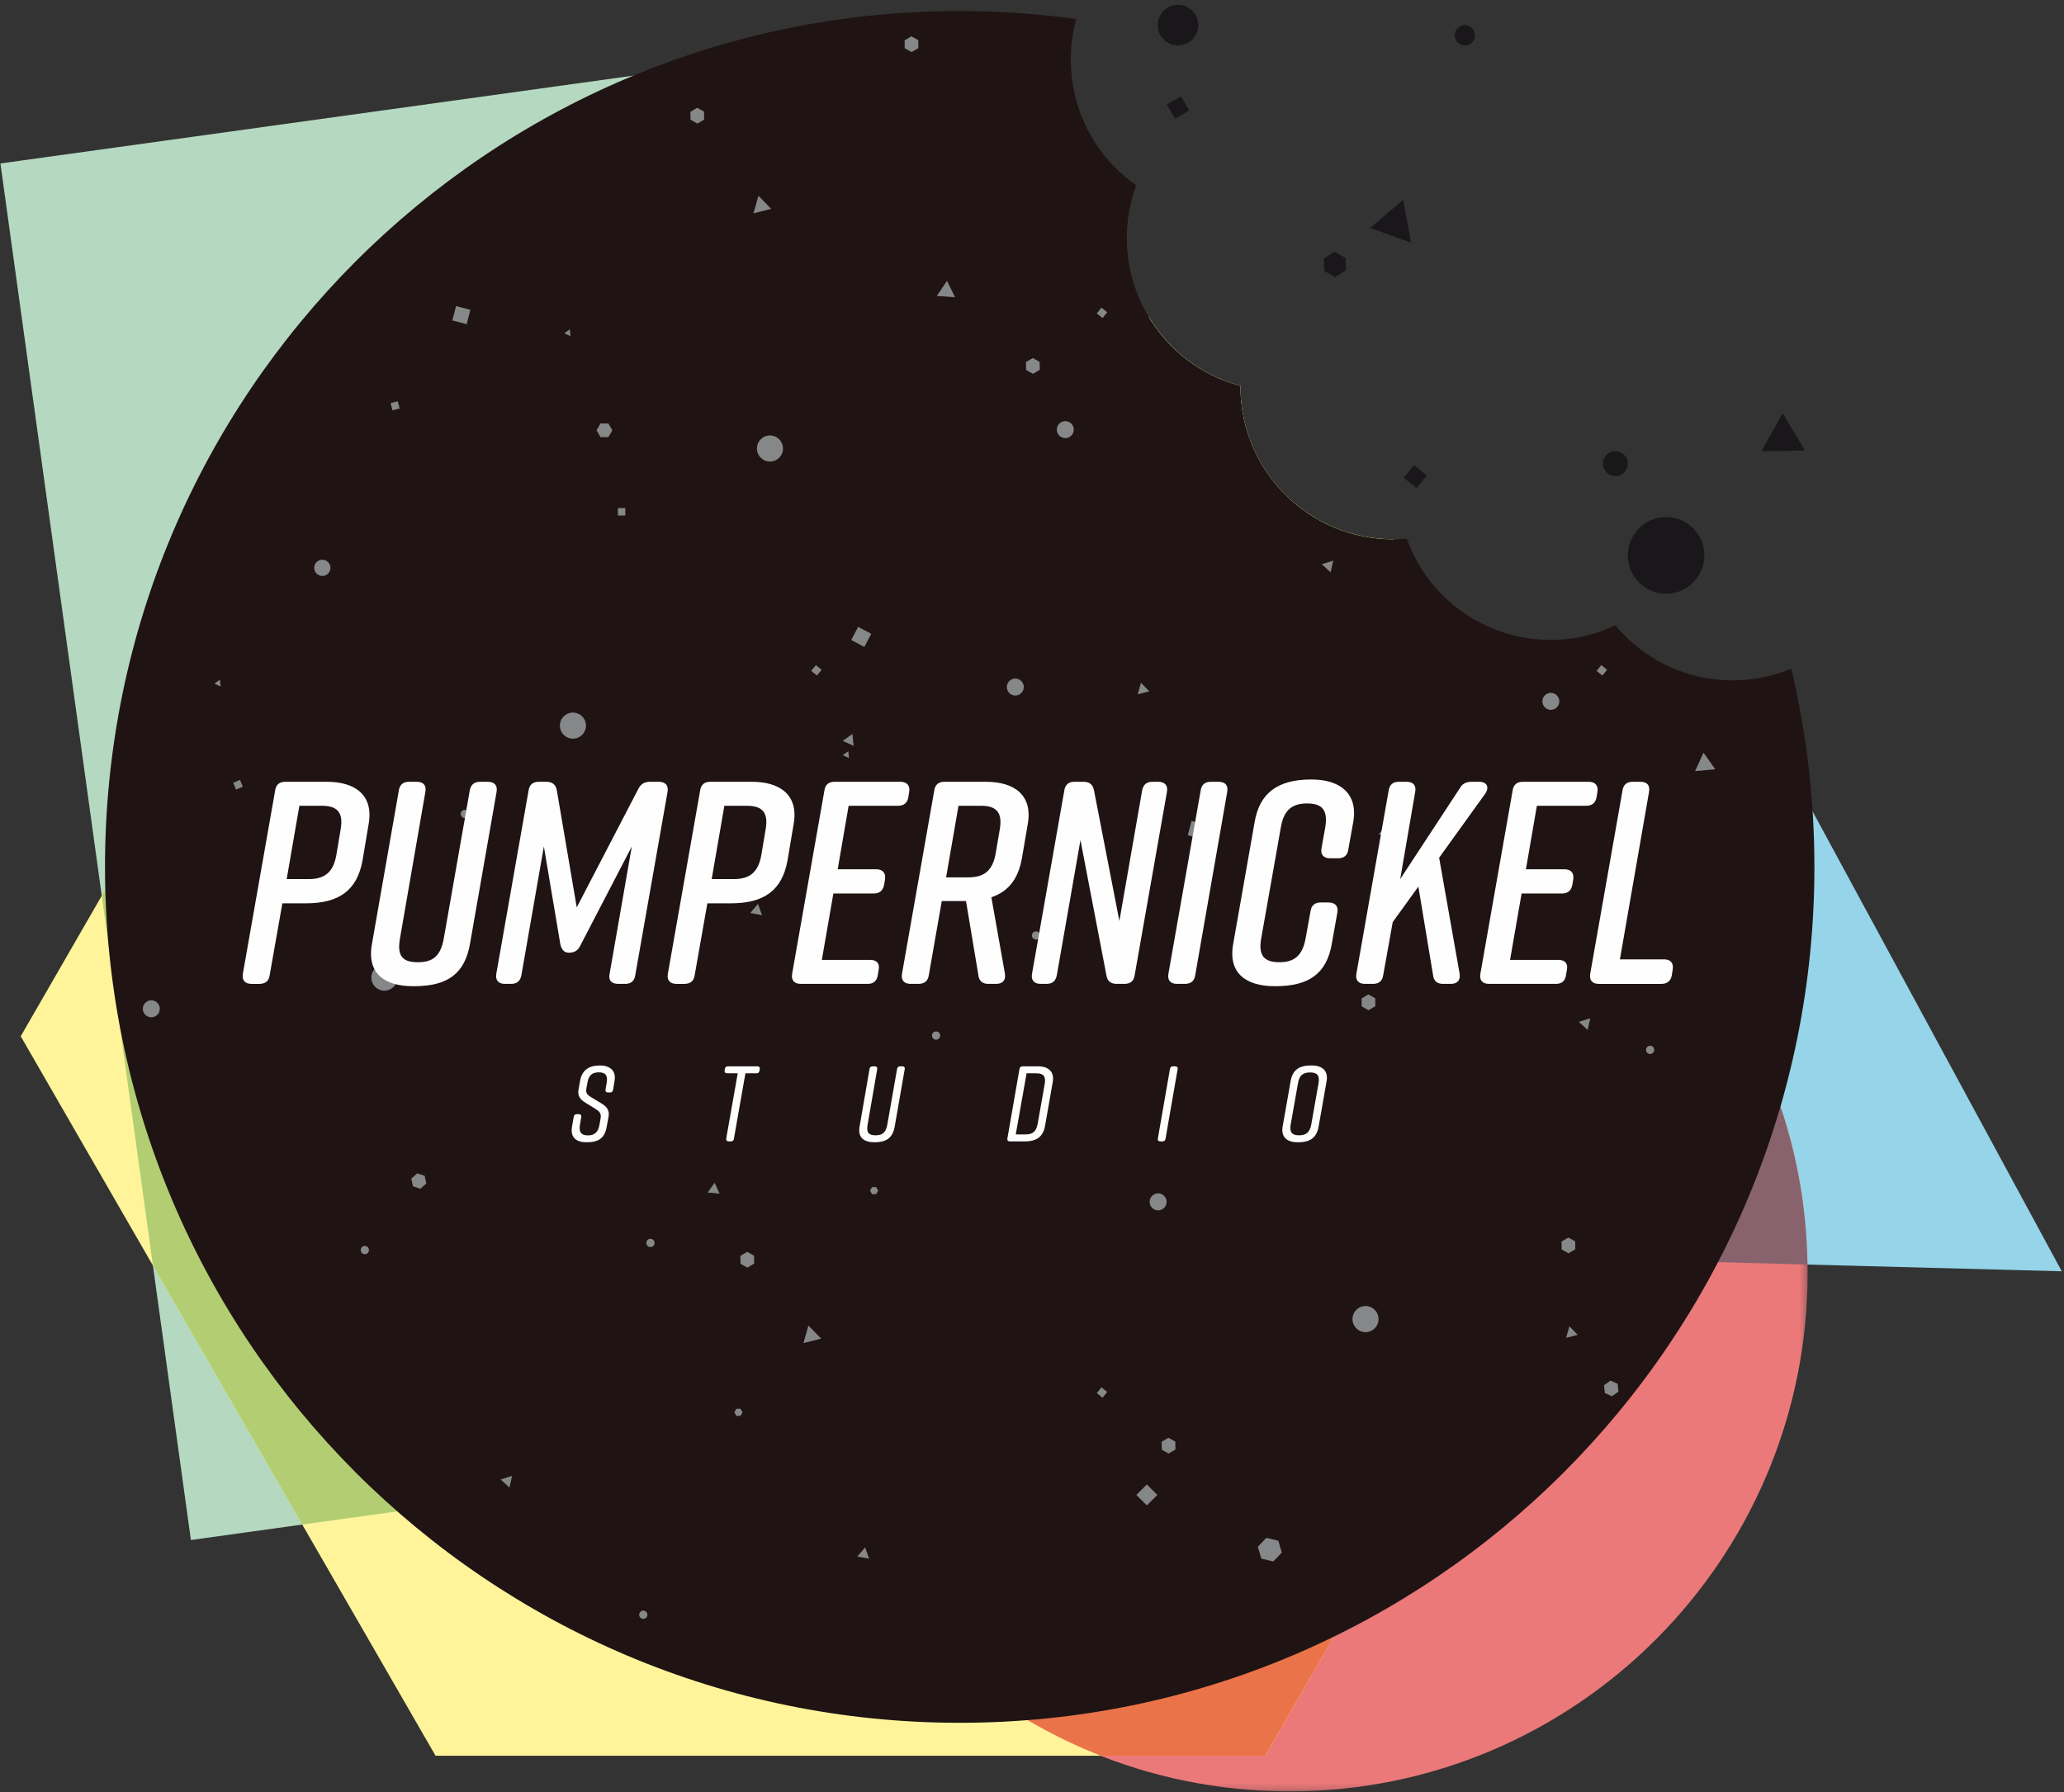 <?xml version="1.0" encoding="UTF-8"?>
<svg width="312px" height="271px" viewBox="0 0 312 271" version="1.1" xmlns="http://www.w3.org/2000/svg" xmlns:xlink="http://www.w3.org/1999/xlink">
    <rect x="0" y="0" width="312" height="271" fill="#333333" stroke="none"/>
    <!-- Generator: Sketch 45.2 (43514) - http://www.bohemiancoding.com/sketch -->
    <title>Pumpernickel_Studio_Logo</title>
    <desc>Created with Sketch.</desc>
    <defs>
        <polygon id="path-1" points="157.698 157.838 1.055 157.838 1.055 0.946 157.698 0.946"></polygon>
    </defs>
    <g id="main" stroke="none" stroke-width="1" fill="none" fill-rule="evenodd">
        <g id="pumpernickel_studio_website_desktop_01_start" transform="translate(-578, -155)">
            <g id="header">
                <g id="Pumpernickel_Studio_Logo" transform="translate(550, 146)">
                    <g transform="translate(28.063, 9.73)">
                        <path d="M153.738,2.645 L0,23.984 L28.795,232.111 L236.593,203.27 L221.802,96.364 C184.96,79.75 158.298,44.524 153.738,2.645" id="Fill-1" fill="#B4D9C0"></path>
                        <path d="M195.355,79.856 L129.963,186.665 L311.601,191.484 L265.582,106.528 C238.935,105.621 214.557,95.765 195.355,79.856" id="Fill-3" fill="#95D4E9"></path>
                        <g id="Group-7" transform="translate(115.492, 112.28)">
                            <mask id="mask-2" fill="white">
                                <use xlink:href="#path-1"></use>
                            </mask>
                            <g id="Clip-6"></g>
                            <path d="M157.698,79.392 C157.698,122.716 122.632,157.838 79.376,157.838 C36.12,157.838 1.055,122.716 1.055,79.392 C1.055,36.067 36.12,0.946 79.376,0.946 C122.632,0.946 157.698,36.067 157.698,79.392" id="Fill-5" fill="#EB797A" mask="url(#mask-2)"></path>
                        </g>
                        <path d="M273.158,190.464 C272.51,147.699 237.719,113.226 194.868,113.226 C187.28,113.226 179.954,114.328 173.017,116.344 L129.963,186.664 L273.158,190.464 Z" id="Fill-8" fill="#88636E"></path>
                        <path d="M195.683,75.405 C190.222,70.817 187.421,64.237 187.434,57.617 C181.83,56.123 176.796,52.519 173.585,47.168 L65.775,47.168 L3.07,155.948 L65.775,264.728 L191.184,264.728 L253.889,155.948 L210.576,80.809 C205.317,80.821 200.026,79.056 195.683,75.405" id="Fill-10" fill="#FFF49A"></path>
                        <path d="M184.107,56.425 C183.853,56.312 183.591,56.218 183.341,56.097 C182.782,55.828 182.241,55.524 181.703,55.21 C181.612,55.157 181.517,55.112 181.425,55.057 C180.805,54.684 180.204,54.277 179.619,53.843 C179.617,53.841 179.614,53.84 179.612,53.838 C177.249,52.085 175.193,49.845 173.588,47.171 C173.587,47.17 173.587,47.169 173.585,47.167 L65.774,47.167 L15.318,134.7 L23.055,190.617 L45.627,229.775 L225.741,204.776 L234.661,189.305 L222.515,101.522 L210.575,80.81 C210.121,80.811 209.666,80.78 209.211,80.754 C208.966,80.74 208.723,80.736 208.478,80.714 C208.068,80.678 207.66,80.618 207.251,80.56 C206.96,80.519 206.669,80.48 206.379,80.427 C205.999,80.358 205.622,80.273 205.245,80.185 C204.925,80.11 204.606,80.03 204.289,79.942 C203.938,79.843 203.591,79.736 203.243,79.622 C202.9,79.507 202.56,79.382 202.219,79.251 C201.9,79.127 201.582,79.003 201.268,78.865 C200.9,78.704 200.537,78.523 200.176,78.342 C199.896,78.201 199.614,78.066 199.339,77.912 C198.928,77.684 198.527,77.43 198.127,77.174 C197.908,77.034 197.685,76.908 197.472,76.76 C196.86,76.339 196.262,75.892 195.683,75.405 C190.224,70.817 187.421,64.238 187.435,57.617 C186.729,57.428 186.032,57.206 185.346,56.951 C184.926,56.796 184.519,56.605 184.107,56.425" id="Fill-12" fill="#B3CE72"></path>
                        <path d="M236.002,124.918 C224.046,117.511 209.958,113.227 194.868,113.227 C151.612,113.227 116.546,148.348 116.546,191.672 C116.546,224.912 137.198,253.303 166.344,264.729 L191.184,264.729 L253.888,155.948 L236.002,124.918 Z" id="Fill-14" fill="#EB7349"></path>
                        <path d="M261.855,102.141 C254.727,102.141 248.359,98.905 244.12,93.825 C238.754,96.344 232.425,96.806 226.415,94.616 C219.718,92.174 214.835,86.952 212.586,80.726 C206.684,81.253 200.581,79.522 195.683,75.405 C190.223,70.816 187.421,64.237 187.435,57.616 C181.707,56.09 176.562,52.372 173.364,46.825 C169.8,40.643 169.413,33.501 171.687,27.284 C166.826,23.888 163.261,18.63 162.15,12.322 C161.534,8.816 161.74,5.357 162.63,2.141 C156.867,1.352 150.987,0.937 145.01,0.937 C73.655,0.937 15.81,58.875 15.81,130.343 C15.81,201.811 73.655,259.748 145.01,259.748 C216.364,259.748 274.208,201.811 274.208,130.343 C274.208,120.024 272.996,109.989 270.718,100.369 C267.988,101.506 264.996,102.141 261.855,102.141" id="Fill-16" fill="#1F1413"></path>
                        <path d="M257.575,83.243 C257.575,86.444 254.984,89.039 251.787,89.039 C248.59,89.039 245.998,86.444 245.998,83.243 C245.998,80.042 248.59,77.446 251.787,77.446 C254.984,77.446 257.575,80.042 257.575,83.243" id="Fill-18" fill="#1A171B"></path>
                        <path d="M181.07,3.071 C181.07,4.766 179.698,6.142 178.004,6.142 C176.311,6.142 174.938,4.766 174.938,3.071 C174.938,1.375 176.311,0.001 178.004,0.001 C179.698,0.001 181.07,1.375 181.07,3.071" id="Fill-20" fill="#1A171B"></path>
                        <path d="M245.999,69.372 C245.999,70.414 245.156,71.259 244.115,71.259 C243.076,71.259 242.233,70.414 242.233,69.372 C242.233,68.33 243.076,67.486 244.115,67.486 C245.156,67.486 245.999,68.33 245.999,69.372" id="Fill-22" fill="#1A171B"></path>
                        <path d="M222.897,4.606 C222.897,5.454 222.21,6.141 221.364,6.141 C220.518,6.141 219.831,5.454 219.831,4.606 C219.831,3.759 220.518,3.071 221.364,3.071 C222.21,3.071 222.897,3.759 222.897,4.606" id="Fill-24" fill="#1A171B"></path>
                        <path d="M155.927,140.759 C155.899,140.416 156.153,140.114 156.495,140.086 C156.839,140.059 157.139,140.313 157.167,140.657 C157.196,141 156.94,141.3 156.598,141.329 C156.256,141.358 155.955,141.101 155.927,140.759" id="Fill-26" fill="#868789"></path>
                        <path d="M69.577,122.38 C69.549,122.038 69.804,121.736 70.146,121.708 C70.489,121.681 70.79,121.935 70.818,122.279 C70.847,122.621 70.591,122.922 70.249,122.951 C69.907,122.979 69.605,122.723 69.577,122.38" id="Fill-28" fill="#868789"></path>
                        <polygon id="Fill-30" fill="#868789" points="209.503 124.041 208.334 125.417 210.108 125.743"></polygon>
                        <path d="M118.296,67.08 C118.296,68.17 117.415,69.054 116.325,69.054 C115.236,69.054 114.355,68.17 114.355,67.08 C114.355,65.99 115.236,65.106 116.325,65.106 C117.415,65.106 118.296,65.99 118.296,67.08" id="Fill-32" fill="#868789"></path>
                        <path d="M84.578,109.142 C84.489,108.056 85.297,107.102 86.381,107.014 C87.466,106.924 88.418,107.733 88.508,108.819 C88.596,109.906 87.789,110.859 86.704,110.948 C85.619,111.037 84.667,110.229 84.578,109.142" id="Fill-34" fill="#868789"></path>
                        <path d="M204.387,198.872 C204.299,197.786 205.106,196.832 206.191,196.743 C207.276,196.654 208.228,197.462 208.317,198.549 C208.406,199.635 207.598,200.589 206.514,200.677 C205.429,200.767 204.477,199.958 204.387,198.872" id="Fill-36" fill="#868789"></path>
                        <polygon id="Fill-38" fill="#868789" points="70.483 48.284 68.315 47.721 68.878 45.551 71.045 46.114"></polygon>
                        <polygon id="Fill-40" fill="#868789" points="130.591 97.081 128.612 96.035 129.657 94.051 131.637 95.099"></polygon>
                        <polygon id="Fill-42" fill="#868789" points="94.467 77.204 93.348 77.215 93.337 76.094 94.456 76.083"></polygon>
                        <polygon id="Fill-44" fill="#868789" points="173.299 226.882 171.715 225.296 173.299 223.711 174.882 225.296"></polygon>
                        <polygon id="Fill-46" fill="#868789" points="91.904 63.295 90.712 63.295 90.116 64.329 90.712 65.363 91.904 65.363 92.501 64.329"></polygon>
                        <polygon id="Fill-48" fill="#868789" points="86.075 49.062 85.232 49.658 86.169 50.092"></polygon>
                        <polygon id="Fill-50" fill="#868789" points="128.17 112.846 127.327 113.442 128.264 113.875"></polygon>
                        <polygon id="Fill-52" fill="#868789" points="64.131 177.045 62.998 176.675 62.112 177.473 62.358 178.64 63.491 179.01 64.378 178.213"></polygon>
                        <polygon id="Fill-54" fill="#868789" points="244.468 208.499 243.382 208.005 242.413 208.7 242.529 209.887 243.615 210.382 244.583 209.687"></polygon>
                        <polygon id="Fill-56" fill="#868789" points="128.8 110.239 127.327 111.28 128.963 112.038"></polygon>
                        <polygon id="Fill-58" fill="#868789" points="172.408 102.501 171.918 104.239 173.666 103.795"></polygon>
                        <polygon id="Fill-60" fill="#868789" points="237.17 199.798 236.68 201.537 238.427 201.092"></polygon>
                        <polygon id="Fill-62" fill="#868789" points="107.962 178.098 106.913 179.568 108.708 179.742"></polygon>
                        <path d="M140.815,155.894 C140.787,155.551 141.042,155.249 141.384,155.221 C141.728,155.194 142.028,155.448 142.056,155.792 C142.085,156.135 141.829,156.435 141.487,156.465 C141.145,156.493 140.844,156.236 140.815,155.894" id="Fill-64" fill="#868789"></path>
                        <path d="M96.562,243.461 C96.533,243.119 96.788,242.817 97.13,242.789 C97.474,242.762 97.774,243.016 97.802,243.36 C97.831,243.702 97.575,244.003 97.233,244.032 C96.891,244.06 96.59,243.804 96.562,243.461" id="Fill-66" fill="#868789"></path>
                        <path d="M97.641,187.245 C97.613,186.902 97.868,186.601 98.21,186.573 C98.553,186.546 98.853,186.8 98.881,187.143 C98.91,187.486 98.654,187.787 98.312,187.816 C97.97,187.844 97.669,187.588 97.641,187.245" id="Fill-68" fill="#868789"></path>
                        <path d="M248.752,158.056 C248.724,157.713 248.979,157.412 249.321,157.383 C249.664,157.356 249.964,157.61 249.992,157.954 C250.021,158.297 249.766,158.598 249.423,158.627 C249.081,158.655 248.78,158.399 248.752,158.056" id="Fill-70" fill="#868789"></path>
                        <path d="M54.466,188.326 C54.438,187.983 54.693,187.682 55.035,187.654 C55.378,187.627 55.678,187.881 55.706,188.225 C55.736,188.567 55.48,188.868 55.138,188.897 C54.795,188.925 54.494,188.669 54.466,188.326" id="Fill-72" fill="#868789"></path>
                        <polygon id="Fill-74" fill="#868789" points="33.186 102.035 32.343 102.631 33.28 103.065"></polygon>
                        <path d="M49.888,85.122 C49.888,85.801 49.339,86.352 48.66,86.352 C47.982,86.352 47.434,85.801 47.434,85.122 C47.434,84.444 47.982,83.893 48.66,83.893 C49.339,83.893 49.888,84.444 49.888,85.122" id="Fill-76" fill="#868789"></path>
                        <polygon id="Fill-78" fill="#868789" points="36.648 118.224 35.614 118.653 35.186 117.617 36.22 117.188"></polygon>
                        <polygon id="Fill-80" fill="#868789" points="60.341 61.034 59.254 61.302 58.986 60.213 60.073 59.945"></polygon>
                        <polygon id="Fill-82" fill="#868789" points="123.429 101.412 122.559 100.707 123.263 99.835 124.132 100.54"></polygon>
                        <polygon id="Fill-84" fill="#868789" points="166.603 47.358 165.733 46.653 166.438 45.781 167.307 46.486"></polygon>
                        <polygon id="Fill-86" fill="#868789" points="166.603 210.601 165.733 209.896 166.438 209.025 167.307 209.729"></polygon>
                        <polygon id="Fill-88" fill="#868789" points="242.159 101.412 241.289 100.707 241.994 99.835 242.863 100.54"></polygon>
                        <polygon id="Fill-90" fill="#868789" points="130.709 233.231 129.54 234.606 131.315 234.932"></polygon>
                        <polygon id="Fill-92" fill="#868789" points="114.519 135.933 113.35 137.308 115.124 137.635"></polygon>
                        <polygon id="Fill-94" fill="#868789" points="75.62 222.957 76.949 224.178 77.341 222.414"></polygon>
                        <polygon id="Fill-96" fill="#868789" points="238.605 153.768 239.933 154.989 240.325 153.225"></polygon>
                        <polygon id="Fill-98" fill="#868789" points="199.747 84.579 201.076 85.799 201.468 84.036"></polygon>
                        <polygon id="Fill-100" fill="#868789" points="113.921 189.125 112.882 188.541 111.856 189.149 111.87 190.343 112.91 190.928 113.935 190.319"></polygon>
                        <polygon id="Fill-102" fill="#868789" points="193.176 232.224 191.367 231.779 190.08 233.125 190.598 234.916 192.407 235.36 193.694 234.015"></polygon>
                        <polygon id="Fill-104" fill="#868789" points="132.371 178.75 131.753 178.755 131.45 179.295 131.764 179.829 132.382 179.822 132.685 179.283"></polygon>
                        <polygon id="Fill-106" fill="#868789" points="111.863 212.264 111.245 212.269 110.942 212.808 111.256 213.342 111.874 213.336 112.178 212.797"></polygon>
                        <polygon id="Fill-108" fill="#868789" points="177.603 217.234 176.564 216.649 175.539 217.257 175.553 218.451 176.592 219.036 177.618 218.427"></polygon>
                        <polygon id="Fill-110" fill="#868789" points="238.048 186.963 237.008 186.378 235.983 186.987 235.997 188.181 237.037 188.765 238.062 188.157"></polygon>
                        <polygon id="Fill-112" fill="#868789" points="207.826 150.206 206.786 149.622 205.761 150.23 205.775 151.424 206.814 152.009 207.84 151.4"></polygon>
                        <polygon id="Fill-114" fill="#868789" points="157.096 53.99 156.056 53.405 155.031 54.014 155.045 55.208 156.084 55.792 157.11 55.184"></polygon>
                        <polygon id="Fill-116" fill="#868789" points="106.365 16.152 105.326 15.568 104.301 16.176 104.315 17.37 105.354 17.955 106.379 17.346"></polygon>
                        <polygon id="Fill-118" fill="#868789" points="138.746 5.342 137.707 4.757 136.682 5.365 136.696 6.559 137.735 7.144 138.76 6.535"></polygon>
                        <path d="M160.97,62.944 C161.678,62.944 162.253,63.519 162.253,64.228 C162.253,64.939 161.678,65.513 160.97,65.513 C160.262,65.513 159.688,64.939 159.688,64.228 C159.688,63.519 160.262,62.944 160.97,62.944" id="Fill-120" fill="#868789"></path>
                        <path d="M153.415,101.863 C154.123,101.863 154.697,102.438 154.697,103.147 C154.697,103.858 154.123,104.432 153.415,104.432 C152.707,104.432 152.133,103.858 152.133,103.147 C152.133,102.438 152.707,101.863 153.415,101.863" id="Fill-122" fill="#868789"></path>
                        <path d="M234.367,104.025 C235.075,104.025 235.649,104.6 235.649,105.309 C235.649,106.02 235.075,106.594 234.367,106.594 C233.659,106.594 233.085,106.02 233.085,105.309 C233.085,104.6 233.659,104.025 234.367,104.025" id="Fill-124" fill="#868789"></path>
                        <path d="M175.002,179.701 C175.71,179.701 176.284,180.276 176.284,180.985 C176.284,181.695 175.71,182.269 175.002,182.269 C174.294,182.269 173.72,181.695 173.72,180.985 C173.72,180.276 174.294,179.701 175.002,179.701" id="Fill-126" fill="#868789"></path>
                        <path d="M22.812,150.512 C23.52,150.512 24.094,151.087 24.094,151.796 C24.094,152.506 23.52,153.08 22.812,153.08 C22.104,153.08 21.529,152.506 21.529,151.796 C21.529,151.087 22.104,150.512 22.812,150.512" id="Fill-128" fill="#868789"></path>
                        <polygon id="Fill-130" fill="#868789" points="114.585 28.87 113.836 31.528 116.51 30.85"></polygon>
                        <polygon id="Fill-132" fill="#868789" points="143.094 41.726 141.55 44.015 144.302 44.21"></polygon>
                        <polygon id="Fill-134" fill="#868789" points="122.141 199.681 121.392 202.339 124.065 201.661"></polygon>
                        <path d="M60.011,147.08 C60.011,148.17 59.129,149.054 58.04,149.054 C56.951,149.054 56.069,148.17 56.069,147.08 C56.069,145.99 56.951,145.106 58.04,145.106 C59.129,145.106 60.011,145.99 60.011,147.08" id="Fill-136" fill="#868789"></path>
                        <polygon id="Fill-138" fill="#868789" points="181.657 126.122 179.49 125.559 180.052 123.389 182.22 123.951"></polygon>
                        <polygon id="Fill-140" fill="#868789" points="257.444 113.074 256.168 115.866 259.221 115.575"></polygon>
                        <polygon id="Fill-142" fill="#1A171B" points="269.414 61.739 266.209 67.486 272.781 67.392"></polygon>
                        <polygon id="Fill-144" fill="#1A171B" points="212.052 29.476 207.038 33.732 213.225 35.953"></polygon>
                        <polygon id="Fill-146" fill="#1A171B" points="203.346 38.29 201.696 37.362 200.067 38.328 200.087 40.224 201.739 41.153 203.367 40.186"></polygon>
                        <polygon id="Fill-148" fill="#1A171B" points="214.065 73.073 212.147 71.517 213.699 69.596 215.618 71.152"></polygon>
                        <polygon id="Fill-150" fill="#1A171B" points="177.56 17.209 176.317 15.074 178.448 13.827 179.693 15.962"></polygon>
                        <path d="M51.422,124.719 C51.901,122.013 50.857,121.096 48.547,121.096 L45.191,121.096 L43.273,132.182 L46.629,132.182 C48.894,132.182 50.29,131.267 50.769,128.604 L51.422,124.719 Z M55.649,123.933 L54.734,129.389 C53.907,133.885 51.205,135.85 46.149,135.85 L42.62,135.85 L40.702,146.719 C40.571,147.634 40.005,148.028 39.134,148.028 L37.956,148.028 C36.999,148.028 36.475,147.504 36.648,146.499 L41.53,118.784 C41.66,117.866 42.226,117.473 43.055,117.473 L49.375,117.473 C53.558,117.473 56.478,119.438 55.649,123.933 L55.649,123.933 Z" id="Fill-152" fill="#FEFEFE"></path>
                        <path d="M75.002,119.001 L70.992,141.916 C70.208,146.5 67.593,148.377 62.537,148.377 L62.363,148.377 C58.18,148.377 55.303,146.543 56.175,141.916 L60.227,118.783 C60.359,117.866 60.926,117.473 61.753,117.473 L62.93,117.473 C63.932,117.473 64.411,117.996 64.237,119.001 L60.403,141.132 C59.922,143.838 60.795,144.753 63.104,144.753 C65.369,144.753 66.547,143.838 67.026,141.132 L70.948,118.783 C71.122,117.866 71.646,117.473 72.517,117.473 L73.693,117.473 C74.653,117.473 75.175,117.996 75.002,119.001" id="Fill-154" fill="#FEFEFE"></path>
                        <path d="M87.642,142.266 C87.293,143.008 86.727,143.314 85.943,143.314 C85.245,143.314 84.809,142.876 84.635,142.005 L82.15,127.25 L78.752,146.718 C78.578,147.635 78.054,148.027 77.183,148.027 L76.268,148.027 C75.309,148.027 74.787,147.504 74.96,146.5 L79.84,118.783 C79.972,117.866 80.538,117.473 81.367,117.473 L82.542,117.473 C83.415,117.473 83.981,117.91 84.111,118.783 L87.12,136.461 L96.444,118.521 C96.794,117.823 97.361,117.473 98.144,117.473 L99.538,117.473 C100.497,117.473 101.021,117.997 100.846,119 L95.965,146.718 C95.834,147.635 95.268,148.027 94.441,148.027 L93.394,148.027 C92.391,148.027 91.869,147.504 92.087,146.5 L95.443,127.25 L87.642,142.266 Z" id="Fill-156" fill="#FEFEFE"></path>
                        <path d="M115.665,124.719 C116.146,122.013 115.1,121.096 112.79,121.096 L109.434,121.096 L107.517,132.182 L110.873,132.182 C113.139,132.182 114.533,131.267 115.012,128.604 L115.665,124.719 Z M119.893,123.933 L118.978,129.389 C118.151,133.885 115.448,135.85 110.393,135.85 L106.864,135.85 L104.945,146.719 C104.815,147.634 104.248,148.028 103.377,148.028 L102.2,148.028 C101.242,148.028 100.718,147.504 100.892,146.499 L105.774,118.784 C105.905,117.866 106.47,117.473 107.298,117.473 L113.619,117.473 C117.801,117.473 120.721,119.438 119.893,123.933 L119.893,123.933 Z" id="Fill-158" fill="#FEFEFE"></path>
                        <path d="M131.096,148.027 L120.987,148.027 C120.027,148.027 119.505,147.504 119.678,146.5 L124.559,118.783 C124.69,117.866 125.257,117.473 126.083,117.473 L136.064,117.473 C137.023,117.473 137.546,118.041 137.371,119 L137.24,119.831 C137.067,120.704 136.543,121.097 135.671,121.097 L128.219,121.097 L126.565,130.7 L132.404,130.7 C133.363,130.7 133.885,131.266 133.711,132.271 L133.581,133.055 C133.406,133.929 132.882,134.365 132.012,134.365 L125.911,134.365 L124.167,144.404 L131.489,144.404 C132.447,144.404 132.97,144.929 132.752,145.932 L132.621,146.718 C132.49,147.635 131.925,148.027 131.096,148.027" id="Fill-160" fill="#FEFEFE"></path>
                        <path d="M148.181,121.096 L144.826,121.096 L142.952,131.921 L146.308,131.921 C148.617,131.921 149.968,131.005 150.448,128.299 L151.057,124.719 C151.537,122.013 150.491,121.096 148.181,121.096 M155.285,123.933 L154.412,129.04 C153.846,132.183 152.365,134.06 149.794,134.933 L151.842,146.456 C152.016,147.461 151.493,148.027 150.534,148.027 L149.315,148.027 C148.487,148.027 147.92,147.592 147.834,146.718 L145.959,135.5 L145.828,135.5 L142.298,135.5 L140.336,146.718 C140.206,147.635 139.639,148.027 138.768,148.027 L137.592,148.027 C136.633,148.027 136.11,147.504 136.285,146.5 L141.165,118.783 C141.296,117.866 141.863,117.473 142.689,117.473 L149.01,117.473 C153.193,117.473 156.112,119.438 155.285,123.933" id="Fill-162" fill="#FEFEFE"></path>
                        <path d="M158.119,148.027 L157.248,148.027 C156.29,148.027 155.766,147.504 155.94,146.5 L160.822,118.783 C160.952,117.866 161.518,117.473 162.346,117.473 L163.742,117.473 C164.613,117.473 165.135,117.866 165.31,118.783 L169.145,138.512 L172.587,118.783 C172.762,117.866 173.285,117.473 174.156,117.473 L175.028,117.473 C175.988,117.473 176.51,117.997 176.336,119 L171.455,146.718 C171.324,147.635 170.757,148.027 169.928,148.027 L168.753,148.027 C167.882,148.027 167.315,147.635 167.184,146.718 L163.262,126.291 L159.689,146.718 C159.515,147.635 158.991,148.027 158.119,148.027" id="Fill-164" fill="#FEFEFE"></path>
                        <path d="M179.04,148.027 L177.864,148.027 C176.904,148.027 176.382,147.504 176.557,146.5 L181.437,118.783 C181.568,117.866 182.135,117.473 182.963,117.473 L184.14,117.473 C185.141,117.473 185.621,117.997 185.447,119 L180.609,146.718 C180.478,147.635 179.912,148.027 179.04,148.027" id="Fill-166" fill="#FEFEFE"></path>
                        <path d="M202.095,137.246 L201.266,141.916 C200.482,146.5 197.78,148.377 192.724,148.377 L192.637,148.377 C188.454,148.377 185.491,146.543 186.362,141.916 L189.587,123.583 C190.328,119.176 193.075,117.125 198.128,117.125 L198.216,117.125 C202.399,117.125 205.276,119.176 204.492,123.583 L203.749,127.73 C203.619,128.647 203.053,129.04 202.181,129.04 L201.005,129.04 C200.046,129.04 199.523,128.516 199.698,127.512 L200.264,124.37 C200.699,121.708 199.784,120.747 197.518,120.747 C195.296,120.747 193.989,121.708 193.553,124.37 L190.589,141.132 C190.11,143.794 191.069,144.753 193.336,144.753 C195.557,144.753 196.821,143.794 197.301,141.132 L198.041,137.028 C198.171,136.111 198.739,135.719 199.567,135.719 L200.743,135.719 C201.745,135.719 202.269,136.242 202.095,137.246" id="Fill-168" fill="#FEFEFE"></path>
                        <path d="M224.453,119.263 L217.48,128.953 L220.573,146.456 C220.747,147.46 220.225,148.027 219.266,148.027 L218.047,148.027 C217.219,148.027 216.651,147.591 216.565,146.718 L214.342,133.318 L210.464,138.686 L209.025,146.718 C208.895,147.634 208.329,148.027 207.457,148.027 L206.279,148.027 C205.321,148.027 204.798,147.504 204.972,146.499 L209.853,118.784 C209.984,117.866 210.55,117.473 211.379,117.473 L212.556,117.473 C213.557,117.473 214.038,117.997 213.862,119.001 L211.596,132.183 L220.617,118.433 C221.009,117.735 221.576,117.473 222.361,117.473 L223.536,117.473 C224.714,117.473 225.106,118.303 224.453,119.263" id="Fill-170" fill="#FEFEFE"></path>
                        <path d="M235.131,148.027 L225.021,148.027 C224.062,148.027 223.54,147.504 223.714,146.5 L228.594,118.783 C228.724,117.866 229.292,117.473 230.12,117.473 L240.101,117.473 C241.058,117.473 241.582,118.041 241.407,119 L241.276,119.831 C241.101,120.704 240.579,121.097 239.708,121.097 L232.256,121.097 L230.599,130.7 L236.438,130.7 C237.398,130.7 237.92,131.266 237.747,132.271 L237.616,133.055 C237.442,133.929 236.919,134.365 236.047,134.365 L229.945,134.365 L228.202,144.404 L235.523,144.404 C236.483,144.404 237.005,144.929 236.788,145.932 L236.658,146.718 C236.526,147.635 235.96,148.027 235.131,148.027" id="Fill-172" fill="#FEFEFE"></path>
                        <path d="M252.784,145.888 L252.653,146.719 C252.523,147.591 251.912,148.028 251.084,148.028 L241.628,148.028 C240.669,148.028 240.147,147.504 240.319,146.499 L245.201,118.784 C245.332,117.866 245.897,117.473 246.726,117.473 L247.903,117.473 C248.906,117.473 249.385,117.997 249.21,119.001 L244.808,144.318 L251.476,144.318 C252.435,144.318 252.958,144.841 252.784,145.888" id="Fill-174" fill="#FEFEFE"></path>
                        <path d="M92.137,164.449 L91.845,164.449 C91.571,164.449 91.408,164.288 91.474,163.995 L91.652,162.957 C91.829,161.871 91.474,161.401 90.453,161.401 C89.433,161.401 88.916,161.871 88.738,162.957 L88.592,163.752 C88.445,164.515 88.64,164.773 89.352,165.195 L90.825,166.087 C91.586,166.541 92.12,167.076 91.927,168.114 L91.652,169.606 C91.376,171.26 90.517,171.973 88.64,171.973 L88.607,171.973 C87.053,171.973 86.115,171.275 86.405,169.606 L86.665,168.098 C86.714,167.854 86.875,167.725 87.134,167.725 L87.426,167.725 C87.701,167.725 87.862,167.887 87.797,168.179 L87.604,169.346 C87.426,170.417 87.765,170.935 88.801,170.935 C89.837,170.935 90.372,170.417 90.55,169.346 L90.713,168.438 C90.857,167.66 90.631,167.352 89.903,166.898 L88.477,166.022 C87.636,165.519 87.231,164.935 87.378,164.06 L87.619,162.698 C87.895,161.108 88.916,160.364 90.631,160.364 L90.664,160.364 C92.056,160.364 93.124,161.108 92.834,162.698 L92.607,164.06 C92.559,164.319 92.396,164.449 92.137,164.449" id="Fill-176" fill="#FEFEFE"></path>
                        <path d="M114.787,160.947 L114.739,161.157 C114.707,161.417 114.544,161.547 114.286,161.547 L112.618,161.547 L110.869,171.47 C110.837,171.714 110.659,171.843 110.416,171.843 L110.108,171.843 C109.818,171.843 109.671,171.681 109.72,171.389 L111.452,161.547 L109.849,161.547 C109.558,161.547 109.428,161.384 109.477,161.093 L109.509,160.881 C109.542,160.622 109.704,160.492 109.963,160.492 L114.399,160.492 C114.69,160.492 114.836,160.654 114.787,160.947" id="Fill-178" fill="#FEFEFE"></path>
                        <path d="M136.693,160.947 L135.187,169.573 C134.896,171.227 134.022,171.973 132.144,171.973 L132.08,171.973 C130.524,171.973 129.569,171.243 129.878,169.573 L131.383,160.866 C131.431,160.622 131.609,160.492 131.853,160.492 L132.16,160.492 C132.436,160.492 132.597,160.654 132.533,160.947 L131.092,169.281 C130.881,170.465 131.204,170.92 132.289,170.92 C133.374,170.92 133.86,170.465 134.07,169.281 L135.545,160.866 C135.592,160.622 135.754,160.492 136.013,160.492 L136.304,160.492 C136.596,160.492 136.758,160.654 136.693,160.947" id="Fill-180" fill="#FEFEFE"></path>
                        <path d="M156.591,161.547 L155.118,161.547 L153.482,170.79 L154.972,170.79 C156.056,170.79 156.591,170.336 156.801,169.151 L157.854,163.185 C158.064,162.001 157.675,161.547 156.591,161.547 M159.068,162.893 L157.918,169.444 C157.644,171.066 156.72,171.843 154.842,171.843 L152.609,171.843 C152.316,171.843 152.156,171.681 152.219,171.389 L154.05,160.866 C154.097,160.622 154.275,160.492 154.518,160.492 L156.835,160.492 C158.388,160.492 159.359,161.271 159.068,162.893" id="Fill-182" fill="#FEFEFE"></path>
                        <path d="M175.647,171.843 L175.355,171.843 C175.064,171.843 174.902,171.681 174.967,171.389 L176.796,160.866 C176.844,160.622 177.022,160.492 177.266,160.492 L177.574,160.492 C177.849,160.492 178.01,160.654 177.946,160.947 L176.117,171.47 C176.068,171.714 175.906,171.843 175.647,171.843" id="Fill-184" fill="#FEFEFE"></path>
                        <path d="M196.306,170.92 C197.391,170.92 197.941,170.464 198.152,169.281 L199.251,163.055 C199.447,161.871 199.058,161.417 197.973,161.417 C196.889,161.417 196.338,161.871 196.144,163.055 L195.043,169.281 C194.833,170.464 195.221,170.92 196.306,170.92 M198.103,160.363 L198.233,160.363 C199.787,160.363 200.758,161.141 200.466,162.763 L199.269,169.574 C198.993,171.195 198.071,171.974 196.193,171.974 L196.063,171.974 C194.509,171.974 193.538,171.195 193.829,169.574 L195.027,162.763 C195.302,161.124 196.225,160.363 198.103,160.363" id="Fill-186" fill="#FEFEFE"></path>
                    </g>
                </g>
            </g>
        </g>
    </g>
</svg>